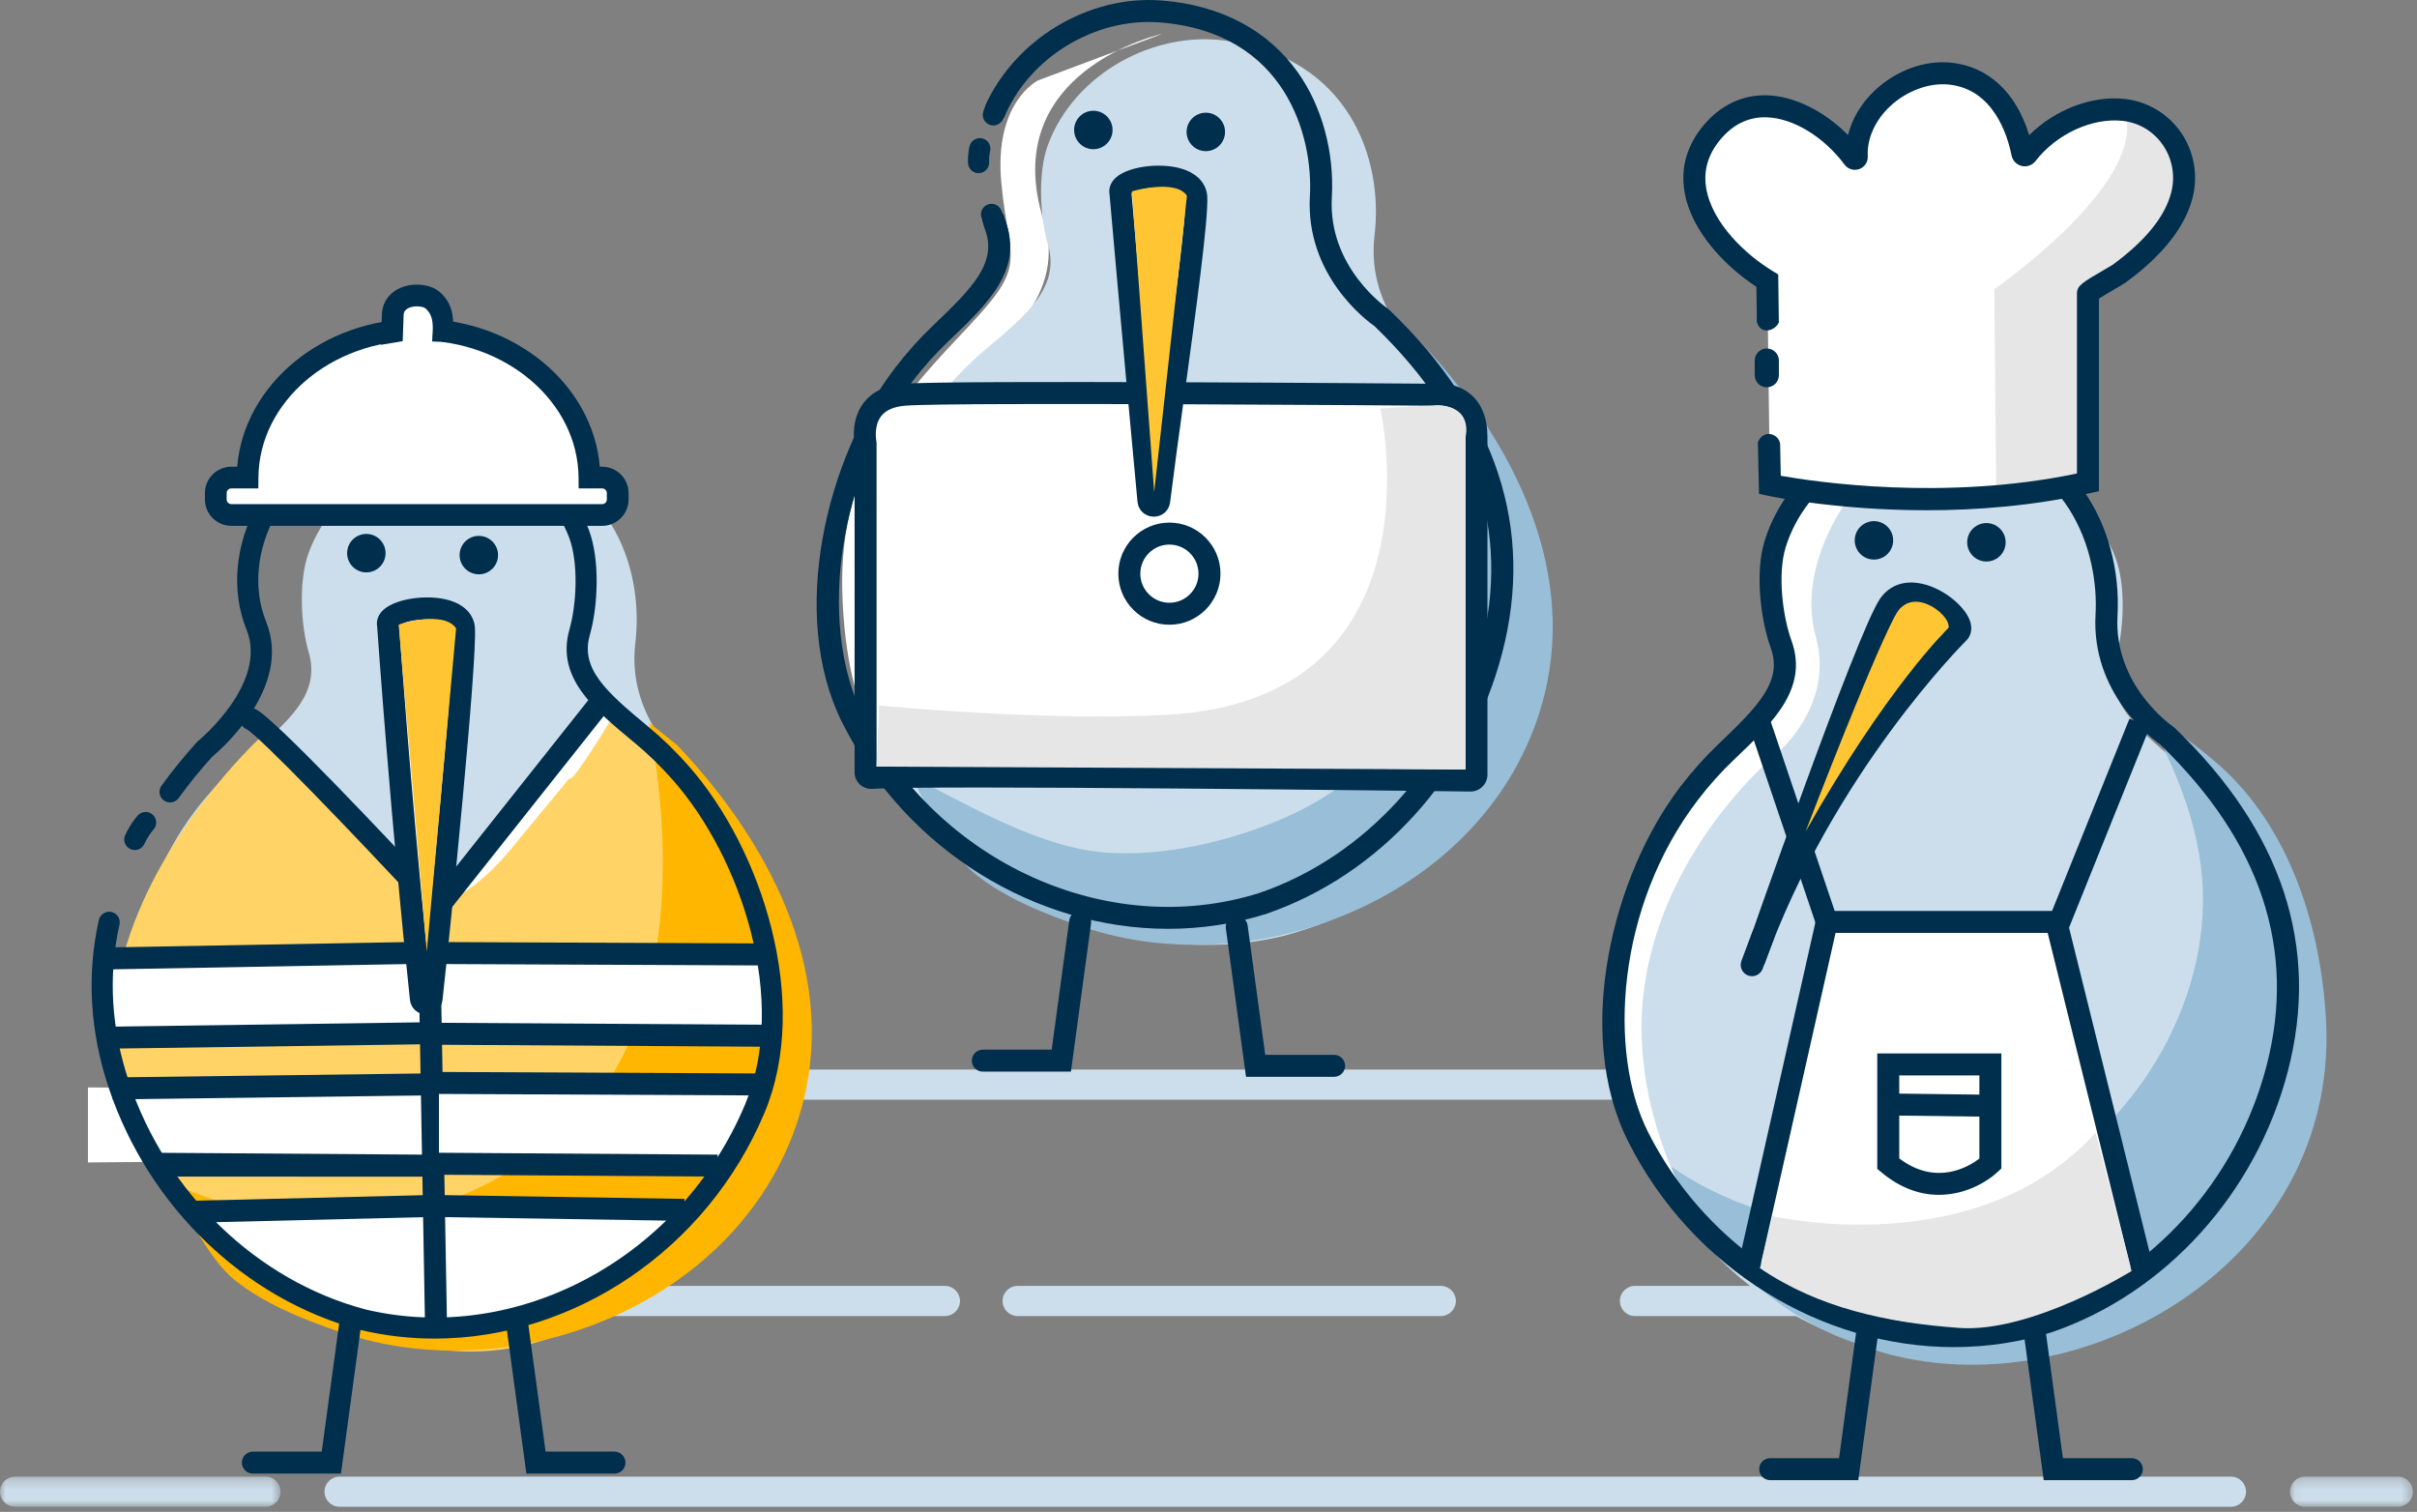 <?xml version="1.0" encoding="UTF-8"?>
<svg width="227px" height="142px" viewBox="0 0 227 142" version="1.1" xmlns="http://www.w3.org/2000/svg" xmlns:xlink="http://www.w3.org/1999/xlink">
    <rect x="0" y="0" width="227" height="142" fill="#808080" stroke="none"/>
    <!-- Generator: Sketch 50.2 (55047) - http://www.bohemiancoding.com/sketch -->
    <title>Job and income</title>
    <desc>Created with Sketch.</desc>
    <defs>
        <polygon id="path-1" points="0 0.265 26.344 0.265 26.344 3.099 0 3.099"></polygon>
        <polygon id="path-3" points="0.073 0.265 11.615 0.265 11.615 3.099 0.073 3.099"></polygon>
        <polygon id="path-5" points="0 161 226.615 161 226.615 0.578 0 0.578"></polygon>
    </defs>
    <g id="Proof-2" stroke="none" stroke-width="1" fill="none" fill-rule="evenodd">
        <g id="Images-SVG" transform="translate(-1119, -54)">
            <g id="Job-and-income" transform="translate(1119, 53)">
                <g id="Group-17" transform="translate(0, 101.422)">
                    <path d="M204.192,2.869 L26.56,2.869 C25.777,2.869 25.143,2.235 25.143,1.452 C25.143,0.669 25.777,0.035 26.56,0.035 L204.192,0.035 C204.975,0.035 205.609,0.669 205.609,1.452 C205.609,2.235 204.975,2.869 204.192,2.869" id="Fill-1" fill="#CCDEEB"></path>
                    <path d="M88.742,23.186 L29.426,23.186 C28.642,23.186 28.009,22.552 28.009,21.769 C28.009,20.986 28.642,20.352 29.426,20.352 L88.742,20.352 C89.525,20.352 90.159,20.986 90.159,21.769 C90.159,22.552 89.525,23.186 88.742,23.186" id="Fill-3" fill="#CCDEEB"></path>
                    <path d="M175.854,23.186 L153.552,23.186 C152.769,23.186 152.135,22.552 152.135,21.769 C152.135,20.986 152.769,20.352 153.552,20.352 L175.854,20.352 C176.637,20.352 177.271,20.986 177.271,21.769 C177.271,22.552 176.637,23.186 175.854,23.186" id="Fill-5" fill="#CCDEEB"></path>
                    <path d="M135.315,23.186 L95.577,23.186 C94.794,23.186 94.16,22.552 94.16,21.769 C94.16,20.986 94.794,20.352 95.577,20.352 L135.315,20.352 C136.098,20.352 136.732,20.986 136.732,21.769 C136.732,22.552 136.098,23.186 135.315,23.186" id="Fill-7" fill="#CCDEEB"></path>
                    <g id="Group-11" transform="translate(0, 38)">
                        <mask id="mask-2" fill="white">
                            <use xlink:href="#path-1"></use>
                        </mask>
                        <g id="Clip-10"></g>
                        <path d="M24.927,3.099 L1.417,3.099 C0.634,3.099 -0,2.465 -0,1.682 C-0,0.899 0.634,0.265 1.417,0.265 L24.927,0.265 C25.71,0.265 26.344,0.899 26.344,1.682 C26.344,2.465 25.71,3.099 24.927,3.099" id="Fill-9" fill="#CCDEEB" mask="url(#mask-2)"></path>
                    </g>
                    <g id="Group-14" transform="translate(215, 38)">
                        <mask id="mask-4" fill="white">
                            <use xlink:href="#path-3"></use>
                        </mask>
                        <g id="Clip-13"></g>
                        <path d="M10.198,3.099 L1.49,3.099 C0.707,3.099 0.073,2.465 0.073,1.682 C0.073,0.899 0.707,0.265 1.49,0.265 L10.198,0.265 C10.981,0.265 11.615,0.899 11.615,1.682 C11.615,2.465 10.981,3.099 10.198,3.099" id="Fill-12" fill="#CCDEEB" mask="url(#mask-4)"></path>
                    </g>
                    <path d="M209.525,41.099 L31.894,41.099 C31.111,41.099 30.477,40.465 30.477,39.682 C30.477,38.899 31.111,38.265 31.894,38.265 L209.525,38.265 C210.308,38.265 210.942,38.899 210.942,39.682 C210.942,40.465 210.308,41.099 209.525,41.099" id="Fill-15" fill="#CCDEEB"></path>
                </g>
                <g id="Group-117" transform="translate(0, 0.422)">
                    <path d="M19.525,75.262 C12.606,83.222 11.034,93.787 15.256,103.669 C21.541,118.378 35.891,127.464 51.136,123.704 C72.5,117.848 77.122,100.512 74.667,91.62 C72.92,85.296 72.879,81.636 64.647,72.677 C64.647,72.677 58.802,68.231 59.667,60.992 C60.532,53.755 57.265,44.337 45.753,42.7 C38.926,41.73 31.481,45.789 28.996,52.476 C28.036,55.059 28.228,59.237 28.997,61.859 C30.16,65.827 26.964,68.466 23.204,71.629 C21.911,72.718 20.676,73.937 19.525,75.262" id="Fill-18" fill="#CCDEEB"></path>
                    <path d="M165.626,114.613 C165.626,114.613 183.232,121.049 198.167,109.391 L201.194,119.706 C201.194,119.706 190.518,128.334 178.375,125.784 C166.232,123.234 164.282,119.463 164.282,119.463 L165.383,114.613" id="Fill-20" fill="#D1D1D1"></path>
                    <path d="M171.567,87.165 L164.282,119.463 C164.282,119.463 174.672,127.909 186.147,125.724 C197.621,123.538 201.195,119.706 201.195,119.706 L193.423,87.165 L171.567,87.165" id="Fill-22" fill="#FFFFFF"></path>
                    <path d="M97.506,8.125 C97.506,8.125 93.318,10.129 94.046,17.778 C94.775,25.429 96.596,25.246 90.949,31.257 C85.304,37.268 78.746,43.824 79.11,56.209 C79.475,68.595 83.664,72.783 87.307,76.79 C87.307,76.79 79.838,65.867 82.115,53.207 C84.393,40.546 94.228,32.531 94.228,32.531 C94.228,32.531 100.13,27.901 98.053,21.421 C93.499,7.215 109.163,3.754 109.163,3.754 L97.506,8.125 Z" id="Fill-24" fill="#FFFFFF"></path>
                    <path d="M88.951,36.968 C82.031,44.929 77.915,58.971 82.138,68.855 C88.423,83.562 105.439,92.207 120.684,88.447 C142.048,82.591 146.548,62.219 144.092,53.328 C142.346,47.004 142.305,43.343 134.073,34.383 C134.073,34.383 128.227,29.939 129.093,22.7 C129.958,15.463 126.691,6.045 115.179,4.407 C108.352,3.438 100.906,7.497 98.421,14.184 C97.461,16.767 97.654,20.945 98.422,23.567 C99.586,27.535 96.39,30.174 92.63,33.337 C91.336,34.425 90.102,35.645 88.951,36.968" id="Fill-26" fill="#CCDEEB"></path>
                    <path d="M133.155,32.431 C139.407,38.894 139.576,48.98 137.306,57.166 C134.652,66.735 128.964,74.075 119.664,77.801 C114.903,79.708 109.586,80.921 104.437,80.694 C98.001,80.409 91.308,76.367 85.667,73.534 C86.952,76.386 89.441,80.963 91.626,82.7 C94.503,84.988 98.162,86.437 101.643,87.618 C118.599,93.367 140.487,84.181 145.049,65.842 C148.155,53.351 141.561,41.245 133.155,32.431" id="Fill-28" fill="#99BED7"></path>
                    <path d="M114.719,11.921 C115.297,12.732 115.109,13.859 114.296,14.439 C113.485,15.017 112.357,14.828 111.779,14.017 C111.199,13.205 111.389,12.077 112.2,11.499 C113.012,10.92 114.14,11.109 114.719,11.921" id="Fill-30" fill="#002E4D"></path>
                    <path d="M104.154,11.738 C104.733,12.55 104.544,13.677 103.732,14.257 C102.921,14.835 101.793,14.645 101.215,13.835 C100.635,13.022 100.825,11.894 101.635,11.316 C102.448,10.737 103.576,10.926 104.154,11.738" id="Fill-32" fill="#002E4D"></path>
                    <path d="M130.462,29.662 L130.319,29.548 C130.264,29.51 124.706,25.723 125.083,19.111 C125.326,14.857 124.161,10.579 121.889,7.373 C119.07,3.399 114.653,1.066 109.116,0.627 C102.207,0.074 95.275,4.326 92.548,10.509 C92.497,11.59 92.81,12.152 94.291,11.653 C96.566,6.067 102.776,2.19 108.952,2.685 C120.74,3.622 123.343,13.377 123.022,18.994 C122.6,26.39 128.298,30.652 129.091,31.209 C138.553,40.337 141.916,50.486 139.087,61.376 C136.28,72.179 128.29,81.025 118.261,84.455 C104.075,88.902 88.04,81.637 80.965,67.558 C77.237,60.141 77.986,46.461 85.69,36.405 C86.727,35.052 87.851,33.796 89.029,32.672 L89.134,32.572 C92.71,29.166 96.088,25.948 94.466,21.463 C94.393,21.262 94.328,21.035 94.262,20.814 C93.747,19.965 92.435,19.858 92.247,21.215 C92.241,21.257 92.295,21.31 92.253,21.309 C92.34,21.606 92.428,21.9 92.524,22.165 C93.631,25.227 91.415,27.547 87.709,31.077 L87.605,31.177 C86.348,32.375 85.151,33.711 84.051,35.149 C77.613,43.552 74.01,58.317 79.119,68.486 C85.148,80.48 97.315,87.815 109.715,87.815 C112.792,87.815 115.887,87.362 118.903,86.417 C129.607,82.758 138.107,73.361 141.086,61.895 C144.122,50.206 140.548,39.36 130.462,29.662" id="Fill-34" fill="#002E4D"></path>
                    <path d="M81.294,73.111 L81.294,42.206 C81.294,42.206 80.383,38.017 84.937,37.653 C89.489,37.289 134.477,37.653 134.477,37.653 C134.477,37.653 138.666,36.924 138.666,41.66 L138.666,73.327 C138.666,73.641 138.415,73.894 138.101,73.89 C132.522,73.821 87.406,73.269 81.85,73.638 C81.546,73.658 81.294,73.416 81.294,73.111" id="Fill-36" fill="#FFFFFF"></path>
                    <path d="M92.016,72.481 C106.874,72.481 132.39,72.787 137.634,72.851 L137.634,41.659 C137.634,40.493 137.346,39.66 136.778,39.182 C135.946,38.482 134.667,38.668 134.655,38.669 L134.562,38.685 L134.468,38.684 C134.02,38.681 89.476,38.325 85.019,38.681 C83.942,38.768 83.175,39.106 82.738,39.687 C82.035,40.623 82.301,41.978 82.304,41.992 L82.326,42.206 L82.326,72.58 C84.019,72.509 87.534,72.481 92.016,72.481 M138.11,74.922 L138.087,74.922 C132.921,74.858 87.44,74.301 81.919,74.669 C81.492,74.693 81.067,74.544 80.755,74.252 C80.441,73.959 80.261,73.543 80.261,73.111 L80.261,42.298 C80.178,41.798 79.969,39.952 81.072,38.466 C81.878,37.379 83.151,36.759 84.854,36.623 C89.351,36.262 131.696,36.597 134.41,36.619 C134.877,36.562 136.704,36.422 138.106,37.601 C139.162,38.49 139.699,39.856 139.699,41.659 L139.699,73.327 C139.699,73.759 139.53,74.164 139.224,74.465 C138.924,74.76 138.53,74.922 138.11,74.922" id="Fill-38" fill="#002E4D"></path>
                    <path d="M109.828,51.726 C108.322,51.726 107.096,52.953 107.096,54.458 C107.096,55.964 108.322,57.19 109.828,57.19 C111.334,57.19 112.559,55.964 112.559,54.458 C112.559,52.953 111.334,51.726 109.828,51.726 M109.828,59.255 C107.182,59.255 105.031,57.104 105.031,54.458 C105.031,51.813 107.182,49.662 109.828,49.662 C112.474,49.662 114.625,51.813 114.625,54.458 C114.625,57.104 112.474,59.255 109.828,59.255" id="Fill-40" fill="#002E4D"></path>
                    <polygon id="Fill-42" fill="#FFFFFF" points="58.913 67.84 42.259 87.84 43.534 83.105 56.413 66.257"></polygon>
                    <path d="M24.639,69.666 C24.639,69.666 -7.814,99.146 25.942,121.246 C59.698,143.345 75.24,100.36 74.268,94.532 C73.297,88.704 71.98,79.888 62.681,70.453 C62.681,70.453 58.913,67.257 57.754,67.576 C53.308,74.88 53.505,73.647 53.505,73.647 L48.284,79.962 C48.284,79.962 45.005,84.212 42.091,85.062 C39.363,85.857 29.099,72.434 24.639,69.666" id="Fill-44" fill="#FFD366"></path>
                    <path d="M60.976,68.466 C63.643,82.966 62.476,97.466 54.143,105.799 C49.856,110.086 42.476,114.299 35.143,114.966 C29.106,115.515 21.499,114.361 16.081,111.64 C17.367,114.491 19.857,119.069 22.04,120.805 C24.917,123.093 28.578,124.543 32.058,125.723 C49.014,131.473 70.903,122.286 75.463,103.948 C78.571,91.457 71.977,79.352 63.57,70.537" id="Fill-46" fill="#FFB600"></path>
                    <polygon id="Fill-48" fill="#FFFFFF" points="72.857 97.309 41.044 97.552 41.044 90.509 73.039 90.752"></polygon>
                    <polygon id="Fill-50" fill="#FFFFFF" points="60.35 118.862 53.429 123.112 41.651 125.298 40.922 120.804 40.922 113.762 60.842 113.762 63.264 115.219"></polygon>
                    <polygon id="Fill-52" fill="#FFFFFF" points="21.736 118.862 28.659 123.112 40.435 125.298 41.164 120.804 41.164 113.762 21.244 113.762 18.823 115.219"></polygon>
                    <mask id="mask-6" fill="white">
                        <use xlink:href="#path-5"></use>
                    </mask>
                    <g id="Clip-55"></g>
                    <polygon id="Fill-54" fill="#FFFFFF" mask="url(#mask-6)" points="10.08 97.173 40.558 97.173 40.558 90.13 10.08 90.13"></polygon>
                    <path d="M105.229,18.684 C105.229,18.684 106.234,30.246 107.861,47.611 C107.917,48.213 108.792,48.233 108.867,47.631 C109.923,39.107 112.525,21.948 112.353,19.079 C112.11,16.164 104.825,17.028 105.229,18.684" id="Fill-56" fill="#FFFFFF" mask="url(#mask-6)"></path>
                    <path d="M106.268,18.718 C106.37,19.884 107.182,29.155 108.452,42.833 C108.664,41.252 108.896,39.562 109.134,37.825 C110.16,30.34 111.435,21.024 111.323,19.14 C111.298,18.855 111.006,18.605 110.455,18.422 C108.978,17.934 106.849,18.312 106.268,18.718 M108.37,49.105 L108.345,49.105 C107.543,49.093 106.907,48.505 106.832,47.706 C105.283,31.172 104.287,19.759 104.205,18.834 C104.098,18.247 104.327,17.665 104.842,17.221 C106.142,16.102 109.464,15.78 111.423,16.578 C112.597,17.059 113.292,17.916 113.382,18.992 C113.509,21.104 112.325,29.747 111.18,38.105 C110.684,41.722 110.216,45.139 109.892,47.758 C109.794,48.542 109.157,49.105 108.37,49.105" id="Fill-57" fill="#002E4D" mask="url(#mask-6)"></path>
                    <path d="M41.136,87.443 L40.319,86.563 C32.888,78.56 24.349,69.711 23.161,69.071 C22.637,68.847 22.407,68.246 22.63,67.721 C22.855,67.197 23.471,66.959 23.997,67.184 C25.649,67.891 36.56,79.496 41.015,84.278 L55.587,65.912 C55.943,65.464 56.592,65.392 57.037,65.746 C57.485,66.101 57.558,66.751 57.203,67.197 L41.136,87.443 Z" id="Fill-58" fill="#002E4D" mask="url(#mask-6)"></path>
                    <path d="M46.44,51.667 C47.019,52.478 46.83,53.605 46.018,54.185 C45.207,54.763 44.079,54.574 43.501,53.763 C42.921,52.951 43.111,51.823 43.921,51.245 C44.734,50.666 45.862,50.855 46.44,51.667" id="Fill-59" fill="#002E4D" mask="url(#mask-6)"></path>
                    <path d="M35.876,51.484 C36.454,52.296 36.266,53.423 35.453,54.003 C34.643,54.581 33.515,54.391 32.937,53.581 C32.357,52.768 32.546,51.64 33.357,51.062 C34.17,50.483 35.297,50.672 35.876,51.484" id="Fill-60" fill="#002E4D" mask="url(#mask-6)"></path>
                    <path d="M36.446,59.285 C36.446,59.285 37.676,77.028 39.525,94.371 C39.59,94.973 40.466,94.981 40.532,94.379 C41.479,85.842 43.783,62.455 43.575,59.589 C43.295,56.679 36.02,57.635 36.446,59.285" id="Fill-61" fill="#FFFFFF" mask="url(#mask-6)"></path>
                    <path d="M37.484,59.308 C37.573,60.588 38.563,74.505 40.039,89.276 C41.131,78.726 42.71,61.918 42.545,59.663 C42.517,59.377 42.222,59.131 41.671,58.956 C40.182,58.486 38.054,58.893 37.484,59.308 M40.054,95.859 C40.047,95.859 40.038,95.859 40.029,95.858 C39.227,95.857 38.585,95.276 38.5,94.48 C36.729,77.872 35.509,60.686 35.421,59.428 C35.315,58.849 35.537,58.271 36.041,57.827 C37.327,56.691 40.644,56.323 42.614,57.101 C43.794,57.566 44.5,58.414 44.602,59.49 C44.833,62.639 42.346,87.404 41.559,94.493 C41.471,95.278 40.84,95.849 40.054,95.859" id="Fill-62" fill="#002E4D" mask="url(#mask-6)"></path>
                    <polygon id="Fill-63" fill="#FFFFFF" mask="url(#mask-6)" points="40.071 109.512 8.259 109.755 8.259 102.712 40.254 102.955"></polygon>
                    <path d="M40.408,94.543 L40.954,125.323" id="Fill-64" fill="#FFFFFF" mask="url(#mask-6)"></path>
                    <polygon id="Fill-65" fill="#002E4D" mask="url(#mask-6)" points="39.922 125.341 39.376 94.561 41.441 94.525 41.987 125.305"></polygon>
                    <polygon id="Fill-66" fill="#002E4D" mask="url(#mask-6)" points="10.374 91.625 10.337 89.561 40.571 89.014 40.608 91.079"></polygon>
                    <polygon id="Fill-67" fill="#002E4D" mask="url(#mask-6)" points="10.216 99.07 10.188 97.006 40.029 96.591 40.058 98.656"></polygon>
                    <polygon id="Fill-68" fill="#002E4D" mask="url(#mask-6)" points="17.849 115.427 17.799 113.364 40.383 112.817 40.433 114.882"></polygon>
                    <polygon id="Fill-69" fill="#002E4D" mask="url(#mask-6)" points="72.642 91.26 40.46 91.118 40.469 89.052 72.651 89.197"></polygon>
                    <polygon id="Fill-70" fill="#002E4D" mask="url(#mask-6)" points="71.757 98.888 41.158 98.705 41.171 96.641 71.77 96.824"></polygon>
                    <polygon id="Fill-71" fill="#FFFFFF" mask="url(#mask-6)" points="68.484 109.512 41.225 109.755 41.225 102.712 71.156 102.955"></polygon>
                    <polygon id="Fill-72" fill="#002E4D" mask="url(#mask-6)" points="71.212 103.464 40.642 103.321 40.651 101.256 71.222 101.4"></polygon>
                    <polygon id="Fill-73" fill="#002E4D" mask="url(#mask-6)" points="10.584 103.837 10.559 101.773 39.849 101.399 39.875 103.464"></polygon>
                    <polygon id="Fill-74" fill="#002E4D" mask="url(#mask-6)" points="67.385 111.091 40.793 110.909 40.808 108.844 67.4 109.026"></polygon>
                    <polygon id="Fill-75" fill="#002E4D" mask="url(#mask-6)" points="39.883 111.091 14.913 111.09 13.852 108.844 39.897 109.026"></polygon>
                    <polygon id="Fill-76" fill="#002E4D" mask="url(#mask-6)" points="64.252 115.246 40.939 114.882 40.971 112.816 64.284 113.181"></polygon>
                    <path d="M57.711,138.983 L49.437,138.983 L47.544,125.045 C47.468,124.481 47.863,123.961 48.429,123.884 C48.99,123.804 49.514,124.204 49.59,124.768 L51.241,136.919 L57.711,136.919 C58.281,136.919 58.743,137.38 58.743,137.951 C58.743,138.522 58.281,138.983 57.711,138.983" id="Fill-77" fill="#002E4D" mask="url(#mask-6)"></path>
                    <path d="M32.022,138.983 L23.748,138.983 C23.177,138.983 22.715,138.522 22.715,137.951 C22.715,137.38 23.177,136.919 23.748,136.919 L30.217,136.919 L31.869,124.768 C31.945,124.204 32.466,123.805 33.03,123.884 C33.595,123.961 33.991,124.481 33.915,125.045 L32.022,138.983 Z" id="Fill-78" fill="#002E4D" mask="url(#mask-6)"></path>
                    <path d="M208.18,75.825 C215.099,83.785 219.216,97.827 214.993,107.71 C208.708,122.418 191.692,131.062 176.446,127.303 C155.083,121.446 150.583,101.075 153.038,92.183 C154.785,85.859 154.826,82.2 163.057,73.24 C163.057,73.24 168.903,68.794 168.038,61.555 C167.173,54.318 170.44,44.9 181.952,43.263 C188.779,42.293 196.224,46.352 198.709,53.039 C199.669,55.622 199.477,59.8 198.708,62.422 C197.545,66.39 200.741,69.029 204.501,72.193 C205.794,73.281 207.029,74.5 208.18,75.825" id="Fill-79" fill="#CCDEEB" mask="url(#mask-6)"></path>
                    <path d="M169.996,47.102 C169.996,47.102 165.807,49.106 166.535,56.755 C167.264,64.405 169.085,64.223 163.438,70.233 C157.793,76.244 151.235,82.8 151.6,95.186 C151.964,107.571 156.153,111.76 159.796,115.767 C159.796,115.767 152.327,104.844 154.604,92.183 C156.882,79.522 166.718,71.508 166.718,71.508 C166.718,71.508 172.363,66.955 170.542,60.398 C168.721,53.841 173.456,47.649 173.456,47.649 L169.996,47.102 Z" id="Fill-80" fill="#FFFFFF" mask="url(#mask-6)"></path>
                    <path d="M174.094,126.669 C174.094,126.669 162.326,123.181 156.958,110.163 C167.225,117.148 180.871,117.786 191.571,111.28 C201.642,105.155 208.555,92.818 206.554,80.918 C205.813,76.513 204.169,72.496 201.513,67.515 C203.456,68.517 206.399,70.656 208.364,72.388 C215.103,78.327 217.981,87.768 218.453,96.342 C219.818,121.132 191.193,135.197 172.263,125.854" id="Fill-81" fill="#99BED7" mask="url(#mask-6)"></path>
                    <path d="M165.503,116.192 C165.503,116.192 189.545,121.535 198.774,112.306 L201.194,119.706 C201.194,119.706 191.974,127.606 183.717,126.392 C175.46,125.177 164.282,119.463 164.282,119.463 L165.503,116.192 Z" id="Fill-82" fill="#E0E0E0" mask="url(#mask-6)"></path>
                    <path d="M164.282,119.463 L171.567,87.165 L193.424,87.165 L201.194,119.706 C201.194,119.706 185.888,134.998 164.282,119.463" id="Fill-83" fill="#FFFFFF" mask="url(#mask-6)"></path>
                    <polygon id="Fill-84" fill="#002E4D" mask="url(#mask-6)" points="165.29 119.69 163.274 119.236 170.561 86.937 172.575 87.391"></polygon>
                    <polygon id="Fill-85" fill="#002E4D" mask="url(#mask-6)" points="200.192 119.955 192.178 87.656 194.183 87.158 202.197 119.457"></polygon>
                    <path d="M183.942,60.008 C183.942,60.008 171.287,72.438 164.72,90.834 C164.72,90.834 175.266,60.58 177.404,57.422 C179.543,54.266 185.136,58.791 183.942,60.008" id="Fill-86" fill="#FFFFFF" mask="url(#mask-6)"></path>
                    <path d="M179.493,57.354 C178.793,57.354 178.457,57.708 178.259,58.001 C177.347,59.346 174.623,66.427 171.846,73.987 C176.955,65.838 181.994,60.522 183.027,59.465 C182.761,58.915 181.495,57.736 180.073,57.423 C179.856,57.375 179.663,57.354 179.493,57.354 M165.692,91.18 L163.745,90.494 C164.177,89.253 174.359,60.075 176.549,56.843 C177.344,55.67 178.599,55.129 180.089,55.331 C182.307,55.625 184.521,57.456 185.018,58.896 C185.26,59.596 185.136,60.265 184.68,60.731 L184.666,60.745 C184.541,60.868 172.097,73.238 165.692,91.18" id="Fill-87" fill="#002E4D" mask="url(#mask-6)"></path>
                    <path d="M159.477,75.692 C151.774,85.75 151.026,99.431 154.752,106.846 C161.827,120.924 177.863,128.191 192.048,123.743 C202.079,120.312 210.068,111.466 212.874,100.664 C215.704,89.774 212.34,79.625 202.878,70.497 C202.085,69.941 196.387,65.677 196.809,58.282 C197.13,52.666 194.528,42.911 182.74,41.973 C176.161,41.451 169.556,45.871 167.689,52.037 C166.952,54.474 167.397,58.381 168.253,60.75 C169.875,65.236 166.498,68.454 162.922,71.861 L162.818,71.961 C161.637,73.085 160.513,74.34 159.477,75.693 L159.477,75.692 Z M183.502,127.102 C171.102,127.102 158.935,119.769 152.907,107.774 C147.797,97.607 151.402,82.839 157.838,74.437 L157.838,74.436 C158.939,73 160.135,71.663 161.393,70.464 L161.498,70.366 C165.203,66.835 167.418,64.515 166.311,61.453 C165.353,58.804 164.818,54.393 165.712,51.438 C167.85,44.38 175.401,39.321 182.904,39.915 C188.442,40.355 192.858,42.688 195.676,46.662 C197.95,49.867 199.114,54.145 198.872,58.4 C198.494,65.01 204.051,68.797 204.107,68.836 L204.249,68.95 C214.335,78.649 217.91,89.494 214.873,101.183 C211.895,112.648 203.395,122.045 192.691,125.706 C189.674,126.651 186.581,127.102 183.502,127.102 Z" id="Fill-88" fill="#002E4D" mask="url(#mask-6)"></path>
                    <path d="M188.031,50.464 C188.609,51.276 188.421,52.403 187.608,52.983 C186.798,53.561 185.67,53.371 185.092,52.561 C184.512,51.748 184.701,50.62 185.512,50.042 C186.325,49.463 187.452,49.652 188.031,50.464" id="Fill-89" fill="#002E4D" mask="url(#mask-6)"></path>
                    <path d="M177.468,50.282 C178.046,51.093 177.857,52.22 177.045,52.8 C176.234,53.378 175.106,53.189 174.528,52.378 C173.948,51.566 174.138,50.438 174.949,49.86 C175.761,49.281 176.889,49.47 177.468,50.282" id="Fill-90" fill="#002E4D" mask="url(#mask-6)"></path>
                    <path d="M200.215,139.599 L191.941,139.599 L190.048,125.661 C189.971,125.096 190.366,124.576 190.933,124.499 C191.495,124.418 192.018,124.819 192.094,125.383 L193.745,137.534 L200.215,137.534 C200.785,137.534 201.247,137.995 201.247,138.567 C201.247,139.137 200.785,139.599 200.215,139.599" id="Fill-91" fill="#002E4D" mask="url(#mask-6)"></path>
                    <path d="M125.297,101.715 L117.024,101.715 L115.13,87.777 C115.053,87.212 115.448,86.692 116.015,86.615 C116.578,86.538 117.1,86.935 117.176,87.499 L118.826,99.651 L125.297,99.651 C125.867,99.651 126.329,100.112 126.329,100.683 C126.329,101.253 125.867,101.715 125.297,101.715" id="Fill-92" fill="#002E4D" mask="url(#mask-6)"></path>
                    <path d="M174.525,139.599 L166.251,139.599 C165.68,139.599 165.219,139.137 165.219,138.567 C165.219,137.995 165.68,137.534 166.251,137.534 L172.72,137.534 L174.371,125.383 C174.448,124.819 174.966,124.419 175.534,124.499 C176.099,124.576 176.494,125.096 176.418,125.661 L174.525,139.599 Z" id="Fill-93" fill="#002E4D" mask="url(#mask-6)"></path>
                    <path d="M100.579,101.229 L92.305,101.229 C91.734,101.229 91.272,100.767 91.272,100.197 C91.272,99.625 91.734,99.164 92.305,99.164 L98.774,99.164 L100.425,87.013 C100.502,86.449 101.022,86.051 101.587,86.129 C102.152,86.207 102.548,86.726 102.472,87.291 L100.579,101.229 Z" id="Fill-94" fill="#002E4D" mask="url(#mask-6)"></path>
                    <polygon id="Fill-95" fill="#002E4D" mask="url(#mask-6)" points="194.121 88.197 170.826 88.197 164.275 68.796 166.231 68.135 172.309 86.133 192.726 86.133 199.994 68.08 201.909 68.851"></polygon>
                    <path d="M177.34,100.549 L186.933,100.549 L186.933,109.876 C186.933,109.876 182.403,114.138 177.34,109.876 L177.34,100.549 Z" id="Fill-96" fill="#FFFFFF" mask="url(#mask-6)"></path>
                    <path d="M178.373,109.38 C181.859,112.015 184.917,110.149 185.9,109.395 L185.9,101.582 L178.373,101.582 L178.373,109.38 Z M182.102,112.8 C180.415,112.8 178.542,112.237 176.675,110.665 L176.309,110.356 L176.309,99.518 L187.965,99.518 L187.965,110.321 L187.641,110.628 C186.578,111.627 184.535,112.8 182.102,112.8 Z" id="Fill-97" fill="#002E4D" mask="url(#mask-6)"></path>
                    <path d="M177.462,104.313 L187.054,104.435" id="Fill-98" fill="#FFFFFF" mask="url(#mask-6)"></path>
                    <polygon id="Fill-99" fill="#002E4D" mask="url(#mask-6)" points="187.041 105.468 177.448 105.346 177.475 103.281 187.067 103.403"></polygon>
                    <path d="M166.225,46.123 C166.225,46.123 185.645,50.002 196.095,45.881 C206.546,41.759 196.095,45.881 196.095,45.881 L196.095,28.152 C196.095,28.152 208.732,22.089 204.178,13.71 C199.624,5.332 190.353,15.074 190.353,15.074 C190.353,15.074 187.95,6.738 183.132,7.492 C178.315,8.246 174.191,11.126 174.068,15.424 C173.944,19.721 174.068,15.424 174.068,15.424 C174.068,15.424 168.48,8.064 162.469,11.707 C156.458,15.35 159.842,23.046 165.982,26.938 C172.122,30.831 165.982,26.938 165.982,26.938 L166.225,46.123" id="Fill-100" fill="#FFFFFF" mask="url(#mask-6)"></path>
                    <path d="M187.482,47.222 L187.3,27.734 C187.3,27.734 200.985,18.292 199.698,11.629 C198.411,4.967 199.698,11.629 199.698,11.629 C199.698,11.629 207.207,13.602 205.176,19.576 C203.146,25.548 196.338,28.88 196.338,28.88 L196.338,46.609 L187.482,47.222" id="Fill-101" fill="#E6E6E6" mask="url(#mask-6)"></path>
                    <path d="M204.812,12.993 C203.595,11.246 201.684,10.11 199.569,9.876 C196.458,9.527 193.012,10.867 190.574,13.273 C189.364,9.275 186.747,6.821 183.237,6.465 C180.739,6.212 178.052,7.198 176.046,9.106 C174.794,10.298 173.939,11.744 173.563,13.259 C171.345,11.02 168.517,9.603 165.964,9.531 C163.651,9.464 161.596,10.441 159.999,12.348 C158.431,14.219 157.828,16.316 158.205,18.582 C158.833,22.352 162.127,25.668 164.958,27.514 L164.998,30.808 C165.341,32.058 166.685,31.683 167.065,30.867 L167.008,26.351 L166.517,26.055 C163.965,24.514 160.791,21.543 160.242,18.244 C159.968,16.599 160.418,15.062 161.582,13.675 C162.739,12.293 164.14,11.593 165.749,11.593 C165.8,11.593 165.853,11.594 165.907,11.596 C168.399,11.666 171.277,13.411 173.239,16.04 C173.56,16.471 174.117,16.639 174.62,16.457 C175.125,16.274 175.445,15.791 175.416,15.256 C175.333,13.62 176.082,11.924 177.47,10.602 C179.022,9.127 181.154,8.33 183.028,8.519 C187.238,8.947 188.551,13.316 188.92,15.173 C189.017,15.662 189.392,16.052 189.875,16.166 C190.359,16.281 190.868,16.097 191.17,15.706 C193.134,13.165 196.497,11.616 199.341,11.928 C200.886,12.099 202.228,12.897 203.119,14.174 C204.013,15.458 204.31,17.07 203.931,18.599 C203.368,20.879 201.512,23.183 198.422,25.443 C198.318,25.515 198.035,25.678 197.691,25.877 C195.568,27.111 195.063,27.404 195.063,28.153 L195.063,45.049 C182.654,47.658 170.447,45.833 167.247,45.265 L167.185,42.243 C166.998,41.243 165.591,40.899 165.095,42.112 L165.203,46.961 L166.009,47.133 C166.405,47.218 172.578,48.502 180.953,48.502 C185.602,48.502 190.931,48.105 196.323,46.888 L197.127,46.706 L197.127,28.626 C197.549,28.348 198.314,27.904 198.729,27.663 C199.26,27.354 199.501,27.213 199.635,27.115 C203.132,24.556 205.252,21.858 205.936,19.095 C206.458,16.988 206.047,14.764 204.812,12.993" id="Fill-102" fill="#002E4D" mask="url(#mask-6)"></path>
                    <path d="M173.354,15.361 C173.355,15.361 173.355,15.362 173.355,15.362 C173.355,15.362 173.355,15.361 173.354,15.361" id="Fill-103" fill="#002E4D" mask="url(#mask-6)"></path>
                    <path d="M174.893,14.803 C174.894,14.805 174.894,14.806 174.895,14.806 C174.894,14.806 174.894,14.805 174.893,14.803" id="Fill-104" fill="#002E4D" mask="url(#mask-6)"></path>
                    <path d="M190.946,14.769 C190.946,14.77 190.946,14.771 190.946,14.771 C190.946,14.771 190.946,14.77 190.946,14.769" id="Fill-105" fill="#002E4D" mask="url(#mask-6)"></path>
                    <path d="M189.536,14.441 C189.536,14.442 189.536,14.443 189.535,14.443 C189.536,14.443 189.536,14.442 189.536,14.441" id="Fill-106" fill="#002E4D" mask="url(#mask-6)"></path>
                    <path d="M12.659,80.414 C12.518,80.414 12.376,80.384 12.239,80.32 C11.743,80.088 11.529,79.497 11.762,79.001 C12.279,77.896 12.882,77.229 12.949,77.157 C13.321,76.755 13.95,76.731 14.35,77.103 C14.752,77.475 14.777,78.1 14.408,78.502 C14.403,78.507 13.946,79.014 13.558,79.843 C13.389,80.203 13.032,80.414 12.659,80.414" id="Fill-107" fill="#002E4D" mask="url(#mask-6)"></path>
                    <path d="M40.822,126.303 C38.491,126.303 36.148,126.037 33.828,125.484 C22.991,122.605 13.958,113.918 10.23,102.809 C8.446,97.492 8.128,92.166 9.284,86.984 C9.404,86.45 9.94,86.118 10.468,86.231 C11.004,86.35 11.341,86.88 11.221,87.415 C10.144,92.24 10.443,97.207 12.111,102.178 C15.63,112.662 24.137,120.856 34.313,123.561 C48.624,126.972 63.967,118.686 69.989,104.282 C74.029,94.618 69.696,81.201 63.172,73.814 C62.058,72.552 60.861,71.388 59.614,70.353 L59.507,70.266 C55.748,67.153 52.196,64.213 53.484,59.691 C54.168,57.285 54.339,53.389 53.44,51.028 C51.194,45.124 43.513,40.806 37.023,41.781 C32.063,42.525 28.129,45.045 25.942,48.879 C24.097,52.115 23.742,55.886 24.991,58.967 C27.492,65.129 20.705,71.008 19.918,71.662 C18.771,72.934 17.715,74.237 16.778,75.534 C16.457,75.978 15.837,76.079 15.392,75.757 C14.948,75.436 14.848,74.817 15.169,74.371 C16.162,72.998 17.281,71.62 18.496,70.278 L18.607,70.172 C18.673,70.118 25.196,64.748 23.153,59.712 C21.676,56.074 22.075,51.657 24.218,47.897 C26.712,43.523 31.155,40.654 36.728,39.818 C44.207,38.697 52.702,43.507 55.295,50.322 C56.38,53.172 56.155,57.556 55.392,60.233 C54.505,63.352 56.858,65.496 60.772,68.737 L60.88,68.825 C62.206,69.924 63.478,71.16 64.66,72.501 C71.588,80.347 76.16,94.666 71.819,105.049 C66.397,118.014 53.827,126.302 40.822,126.303" id="Fill-108" fill="#002E4D" mask="url(#mask-6)"></path>
                    <path d="M37.442,59.248 C37.442,59.248 41.664,57.842 42.838,59.598 L40.084,89.967 L37.442,59.248 Z" id="Fill-109" fill="#FFC533" mask="url(#mask-6)"></path>
                    <path d="M106.309,18.549 C106.309,18.549 110.421,17.346 111.476,18.966 L108.398,46.808 L106.309,18.549 Z" id="Fill-110" fill="#FFC533" mask="url(#mask-6)"></path>
                    <path d="M166.476,114.799 C166.476,114.799 185.643,119.299 196.809,106.966 L200.193,119.955 C200.193,119.955 190.809,125.799 183.976,125.299 C177.143,124.799 170.771,123.415 165.29,119.691 L166.476,114.799 Z" id="Fill-111" fill="#E6E6E6" mask="url(#mask-6)"></path>
                    <path d="M129.643,38.966 C129.643,38.966 135.796,66.311 109.559,67.716 C97.893,68.341 82.559,66.841 82.559,66.841 L82.326,72.58 L137.634,72.852 L137.634,41.659 C137.634,41.659 138.499,38.541 134.655,38.67 C130.809,38.799 129.643,38.966 129.643,38.966" id="Fill-112" fill="#E6E6E6" mask="url(#mask-6)"></path>
                    <path d="M165.935,36.953 C165.309,36.953 164.801,36.445 164.801,35.819 L164.801,34.444 C164.801,33.818 165.309,33.31 165.935,33.31 C166.561,33.31 167.069,33.818 167.069,34.444 L167.069,35.819 C167.069,36.445 166.561,36.953 165.935,36.953" id="Fill-113" fill="#002E4D" mask="url(#mask-6)"></path>
                    <path d="M91.905,16.841 C91.375,16.841 90.934,16.421 90.915,15.886 C90.881,14.974 91.05,14.341 91.069,14.272 C91.218,13.744 91.767,13.438 92.293,13.585 C92.817,13.733 93.125,14.276 92.981,14.801 C92.977,14.816 92.876,15.22 92.897,15.812 C92.918,16.36 92.491,16.82 91.943,16.84 C91.93,16.841 91.918,16.841 91.905,16.841" id="Fill-114" fill="#002E4D" mask="url(#mask-6)"></path>
                    <path d="M93.292,12.362 C93.195,12.362 93.097,12.348 93,12.318 C92.477,12.157 92.183,11.601 92.344,11.078 C92.685,9.973 93.352,8.995 93.379,8.954 C93.688,8.501 94.307,8.387 94.757,8.697 C95.209,9.007 95.324,9.624 95.016,10.076 C95.011,10.084 94.489,10.853 94.24,11.662 C94.108,12.089 93.716,12.362 93.292,12.362" id="Fill-115" fill="#002E4D" mask="url(#mask-6)"></path>
                    <path d="M93.746,23.519 C93.28,23.519 92.865,23.19 92.773,22.717 C92.771,22.709 92.628,21.998 92.224,21.135 C91.991,20.639 92.205,20.048 92.701,19.816 C93.196,19.584 93.788,19.797 94.02,20.293 C94.536,21.393 94.714,22.301 94.722,22.339 C94.825,22.877 94.473,23.398 93.934,23.501 C93.871,23.513 93.808,23.519 93.746,23.519" id="Fill-116" fill="#002E4D" mask="url(#mask-6)"></path>
                </g>
                <g id="Group-122" transform="translate(163, 57.422)">
                    <path d="M19.955,2.59 C19.955,2.59 14.247,8.09 6.58,21.673 C6.58,21.673 13.627,3.273 15.285,0.959 C16.943,-1.354 20.455,1.59 19.955,2.59" id="Fill-118" fill="#FFC533"></path>
                    <path d="M1.545,35.265 C1.42,35.265 1.293,35.243 1.169,35.196 C0.62,34.989 0.343,34.375 0.551,33.826 L1.579,31.103 C1.786,30.554 2.398,30.276 2.949,30.485 C3.498,30.692 3.775,31.305 3.567,31.855 L2.539,34.578 C2.379,35.002 1.975,35.265 1.545,35.265" id="Fill-120" fill="#002E4D"></path>
                </g>
                <g id="Group-131" transform="translate(19, 27.422)">
                    <path d="M37.556,18.432 L36.358,18.432 C36.302,10.745 29.136,4.53 20.303,4.53 C11.47,4.53 4.305,10.745 4.248,18.432 L2.724,18.432 C1.919,18.432 1.267,19.084 1.267,19.889 L1.267,20.488 C1.267,21.292 1.919,21.945 2.724,21.945 L37.556,21.945 C38.361,21.945 39.013,21.292 39.013,20.488 L39.013,19.889 C39.013,19.084 38.361,18.432 37.556,18.432" id="Fill-123" fill="#FFFFFF"></path>
                    <path d="M2.724,19.453 C2.483,19.453 2.287,19.649 2.287,19.89 L2.287,20.488 C2.287,20.729 2.483,20.926 2.724,20.926 L37.556,20.926 C37.797,20.926 37.993,20.729 37.993,20.488 L37.993,19.89 C37.993,19.649 37.797,19.453 37.556,19.453 L35.345,19.453 L35.337,18.44 C35.286,11.333 28.541,5.55 20.304,5.55 C12.066,5.55 5.321,11.333 5.269,18.44 L5.261,19.453 L2.724,19.453 Z M37.556,22.966 L2.724,22.966 C1.358,22.966 0.246,21.854 0.246,20.488 L0.246,19.89 C0.246,18.524 1.358,17.413 2.724,17.413 L3.275,17.413 C3.926,9.658 11.335,3.51 20.304,3.51 C29.271,3.51 36.681,9.658 37.332,17.413 L37.556,17.413 C38.922,17.413 40.034,18.524 40.034,19.89 L40.034,20.488 C40.034,21.854 38.922,22.966 37.556,22.966 Z" id="Fill-125" fill="#002E4D"></path>
                    <path d="M17.828,5.698 C17.828,5.698 17.889,3.168 17.889,3.164 C17.911,1.609 19.646,1.086 20.955,1.433 C21.287,1.521 21.549,1.674 21.79,1.919 C22.849,2.998 22.484,4.377 22.473,5.698" id="Fill-127" fill="#FFFFFF"></path>
                    <path d="M18.823,5.622 L16.76,5.966 L16.869,3.142 C16.882,2.279 17.263,1.516 17.945,0.999 C18.801,0.35 20.052,0.14 21.217,0.447 C21.723,0.582 22.149,0.83 22.517,1.204 C23.683,2.393 23.596,3.82 23.526,4.967 C23.51,5.215 23.495,5.462 23.493,5.707 L21.59,5.653 C21.59,5.31 21.614,5.125 21.632,4.843 C21.697,3.777 21.567,3.148 21.062,2.634 C20.949,2.519 20.848,2.461 20.693,2.42 C20.159,2.275 19.521,2.364 19.177,2.625 C18.995,2.763 18.912,2.934 18.908,3.178 L18.823,5.622 Z" id="Fill-129" fill="#002E4D"></path>
                </g>
            </g>
        </g>
    </g>
</svg>